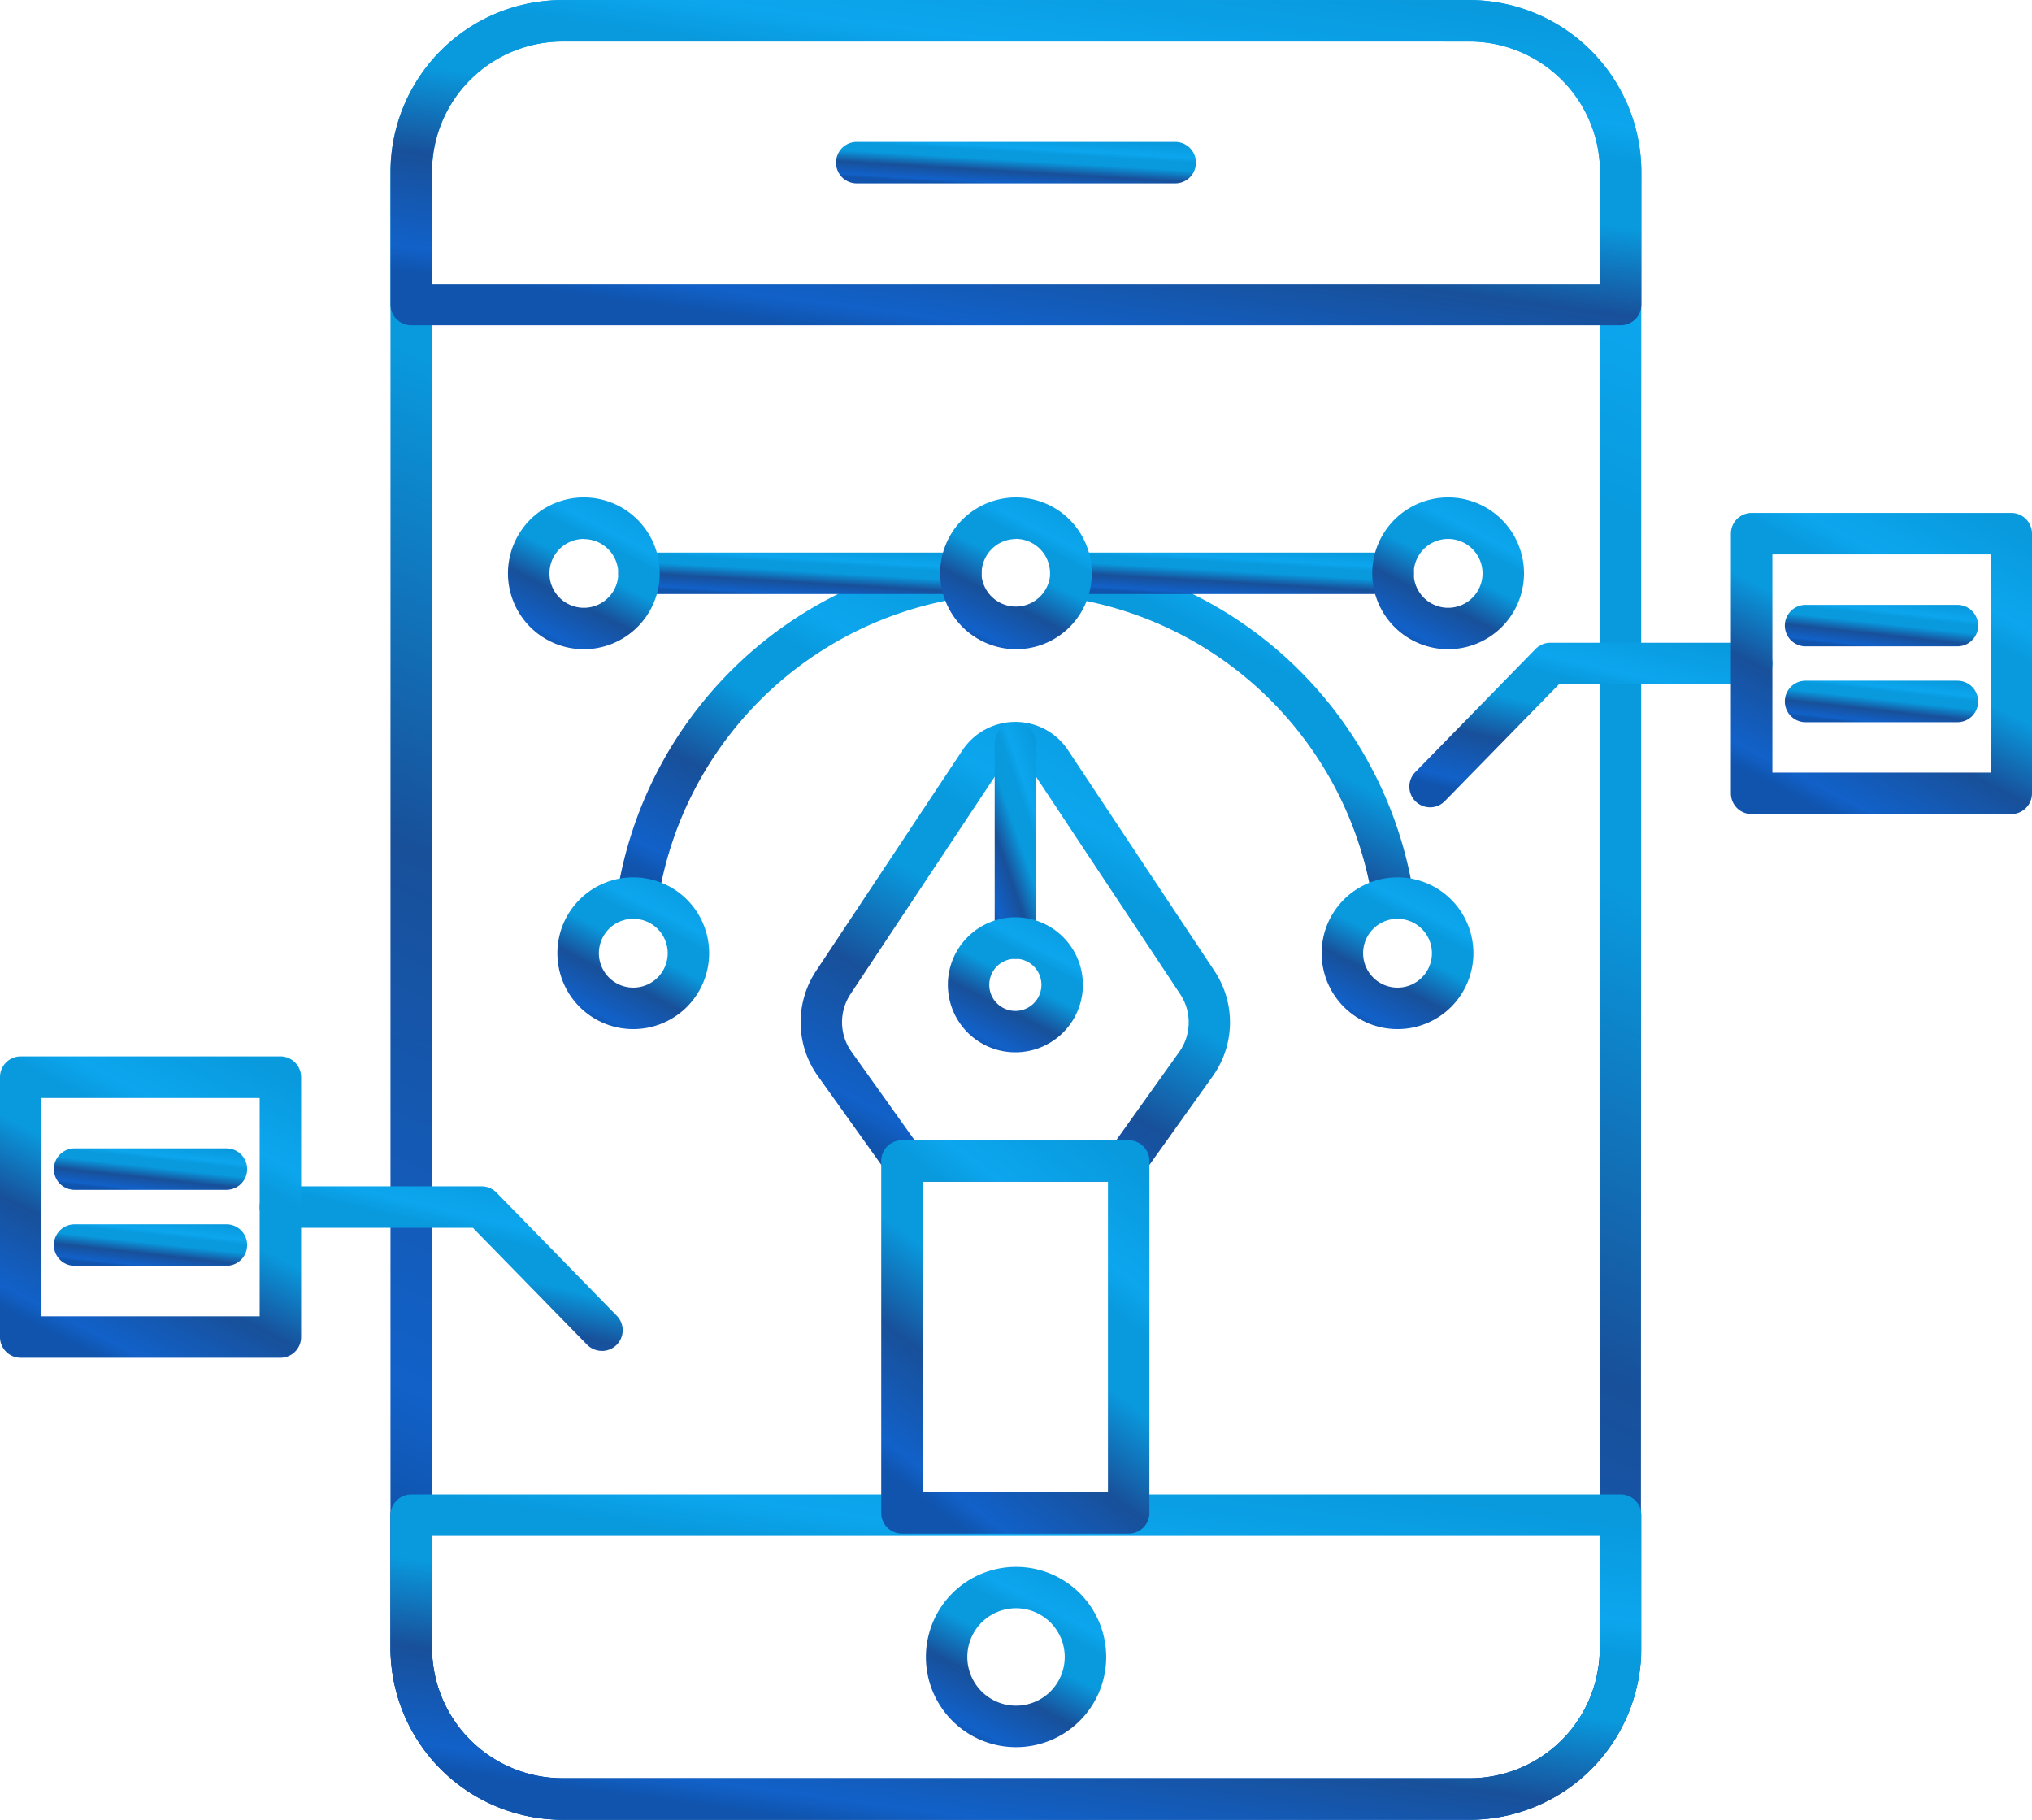 <svg xmlns="http://www.w3.org/2000/svg" xmlns:xlink="http://www.w3.org/1999/xlink" width="53.157" height="47.6" viewBox="0 0 53.157 47.6">
  <defs>
    <linearGradient id="linear-gradient" x1="0.178" y1="0.922" x2="0.684" y2="-0.063" gradientUnits="objectBoundingBox">
      <stop offset="0" stop-color="#1054ad"/>
      <stop offset="0.06" stop-color="#1161c9"/>
      <stop offset="0.296" stop-color="#18509a"/>
      <stop offset="0.516" stop-color="#099ade"/>
      <stop offset="0.678" stop-color="#099ade"/>
      <stop offset="0.765" stop-color="#0ca6ee"/>
      <stop offset="1" stop-color="#099ade"/>
    </linearGradient>
  </defs>
  <g id="App_Design" data-name="App Design" transform="translate(-3415 -2762)">
    <path id="Path_251" data-name="Path 251" d="M53.055,91.7H29.333a4.5,4.5,0,0,1-4.5-4.5V83.742a.542.542,0,0,1,1.085,0v3.465a3.417,3.417,0,0,0,3.414,3.413H53.055a3.4,3.4,0,0,0,3.409-3.25.543.543,0,0,1,1.085.049A4.485,4.485,0,0,1,53.055,91.7Z" transform="translate(3400.382 2717.897)" fill="url(#linear-gradient)"/>
    <path id="Path_252" data-name="Path 252" d="M53.055,58.723H29.333a4.5,4.5,0,0,1-4.5-4.5v-38.6a4.5,4.5,0,0,1,4.5-4.5H53.055a4.506,4.506,0,0,1,4.5,4.5l-.011,38.79v.024a4.485,4.485,0,0,1-4.491,4.286ZM29.333,12.209a3.417,3.417,0,0,0-3.414,3.413v38.6a3.417,3.417,0,0,0,3.414,3.413H53.055A3.4,3.4,0,0,0,56.464,54.4l.011-38.777a3.421,3.421,0,0,0-3.417-3.413Zm27.673,42.2Z" transform="translate(3400.382 2750.878)" fill="url(#linear-gradient)"/>
    <path id="Path_253" data-name="Path 253" d="M57.016,19.629H25.376a.542.542,0,0,1-.542-.542V15.623a4.506,4.506,0,0,1,4.5-4.5H53.057a4.506,4.506,0,0,1,4.5,4.5v3.464A.542.542,0,0,1,57.016,19.629Zm-31.1-1.085H56.474V15.623a3.417,3.417,0,0,0-3.417-3.417H29.336a3.417,3.417,0,0,0-3.417,3.417Z" transform="translate(3400.382 2750.879)" fill="url(#linear-gradient)"/>
    <path id="Path_254" data-name="Path 254" d="M53.056,91.7H29.334a4.506,4.506,0,0,1-4.5-4.5V83.735a.542.542,0,0,1,.542-.542H57.014a.542.542,0,0,1,.542.542V87.2A4.506,4.506,0,0,1,53.056,91.7ZM25.918,84.278V87.2a3.417,3.417,0,0,0,3.417,3.417H53.056A3.417,3.417,0,0,0,56.474,87.2V84.278Z" transform="translate(3400.383 2717.9)" fill="url(#linear-gradient)"/>
    <path id="Path_255" data-name="Path 255" d="M55.193,19.05h-8.33a.542.542,0,0,1,0-1.085h8.33a.542.542,0,0,1,0,1.085Z" transform="translate(3390.55 2747.747)" fill="url(#linear-gradient)"/>
    <path id="Path_256" data-name="Path 256" d="M53.011,91.4a2.358,2.358,0,1,1,2.359-2.358A2.358,2.358,0,0,1,53.011,91.4Zm0-3.634a1.274,1.274,0,1,0,1.274,1.274,1.274,1.274,0,0,0-1.274-1.274Z" transform="translate(3388.568 2716.302)" fill="url(#linear-gradient)"/>
    <path id="Path_257" data-name="Path 257" d="M53.148,57.962h-5.83a.542.542,0,0,1-.442-.227l-1.818-2.544a2.425,2.425,0,0,1-.048-2.732l3.834-5.781a1.661,1.661,0,0,1,1.387-.744h0a1.652,1.652,0,0,1,1.38.746l3.834,5.78a2.424,2.424,0,0,1-.044,2.731h0l-1.816,2.544a.542.542,0,0,1-.442.227Zm-5.554-1.085h5.274l1.653-2.316a1.333,1.333,0,0,0,.024-1.5L50.71,47.278a.565.565,0,0,0-.478-.259h0a.57.57,0,0,0-.483.26L45.913,53.06a1.334,1.334,0,0,0,.028,1.5Zm7.372-2Z" transform="translate(3391.332 2734.949)" fill="url(#linear-gradient)"/>
    <path id="Path_258" data-name="Path 258" d="M54.973,76.4H49.042a.542.542,0,0,1-.542-.542V66.651a.542.542,0,0,1,.542-.542h5.931a.542.542,0,0,1,.542.542v9.206A.542.542,0,0,1,54.973,76.4Zm-5.387-1.085h4.845V67.194H49.585Z" transform="translate(3389.553 2725.718)" fill="url(#linear-gradient)"/>
    <path id="Path_259" data-name="Path 259" d="M54.513,52.158a.542.542,0,0,1-.542-.542V46.536a.542.542,0,1,1,1.085,0v5.079A.542.542,0,0,1,54.513,52.158Z" transform="translate(3387.05 2734.922)" fill="url(#linear-gradient)"/>
    <path id="Path_260" data-name="Path 260" d="M53.478,58.889a1.766,1.766,0,1,1,1.768-1.764,1.766,1.766,0,0,1-1.768,1.764Zm0-2.447a.682.682,0,1,0,.484.2A.681.681,0,0,0,53.478,56.442Z" transform="translate(3388.082 2730.637)" fill="url(#linear-gradient)"/>
    <path id="Path_261" data-name="Path 261" d="M65.62,47.437a.542.542,0,0,1-.536-.462,9.509,9.509,0,0,0-7.974-7.941.542.542,0,0,1-.458-.615.536.536,0,0,1,.615-.458,10.6,10.6,0,0,1,8.89,8.854.542.542,0,0,1-.456.617A.593.593,0,0,1,65.62,47.437Z" transform="translate(3385.825 2738.601)" fill="url(#linear-gradient)"/>
    <path id="Path_262" data-name="Path 262" d="M36.286,47.434a.52.52,0,0,1-.081-.007.542.542,0,0,1-.456-.617,10.611,10.611,0,0,1,8.924-8.858.543.543,0,0,1,.155,1.074,9.517,9.517,0,0,0-8.006,7.945A.542.542,0,0,1,36.286,47.434Z" transform="translate(3395.39 2738.604)" fill="url(#linear-gradient)"/>
    <path id="Path_263" data-name="Path 263" d="M65.624,38.853H57.2a.542.542,0,0,1,0-1.085h8.427a.542.542,0,0,1,0,1.085Z" transform="translate(3385.821 2738.686)" fill="url(#linear-gradient)"/>
    <path id="Path_264" data-name="Path 264" d="M44.782,38.853H36.363a.542.542,0,0,1,0-1.085h8.419a.542.542,0,0,1,0,1.085Z" transform="translate(3395.354 2738.686)" fill="url(#linear-gradient)"/>
    <path id="Path_265" data-name="Path 265" d="M74.166,39.08A1.985,1.985,0,1,1,76.151,37.1,1.985,1.985,0,0,1,74.166,39.08Zm0-2.884a.9.9,0,1,0,.9.9.9.9,0,0,0-.9-.9Z" transform="translate(3378.717 2739.902)" fill="url(#linear-gradient)"/>
    <path id="Path_266" data-name="Path 266" d="M71.726,57.4a1.985,1.985,0,1,1,1.985-1.985A1.985,1.985,0,0,1,71.726,57.4Zm0-2.885a.9.9,0,1,0,.9.9A.9.9,0,0,0,71.726,54.516Z" transform="translate(3379.833 2731.519)" fill="url(#linear-gradient)"/>
    <path id="Path_267" data-name="Path 267" d="M34.868,57.4a1.985,1.985,0,1,1,1.984-1.984A1.985,1.985,0,0,1,34.868,57.4Zm0-2.885a.9.9,0,1,0,.9.9.9.9,0,0,0-.9-.9Z" transform="translate(3396.699 2731.519)" fill="url(#linear-gradient)"/>
    <path id="Path_268" data-name="Path 268" d="M53.325,39.08a1.991,1.991,0,0,1-1.98-1.852,1.042,1.042,0,0,1-.005-.134,1.983,1.983,0,1,1,3.967,0,1.474,1.474,0,0,1-.008.169A1.977,1.977,0,0,1,53.325,39.08Zm0-2.882a.9.9,0,0,0-.9.9.38.38,0,0,0,0,.061.9.9,0,0,0,1.79,0l0-.065a.9.9,0,0,0-.9-.9Z" transform="translate(3388.254 2739.902)" fill="url(#linear-gradient)"/>
    <path id="Path_269" data-name="Path 269" d="M32.485,39.08A1.985,1.985,0,1,1,34.469,37.1,1.985,1.985,0,0,1,32.485,39.08Zm0-2.884a.9.9,0,1,0,.9.9A.9.9,0,0,0,32.485,36.2Z" transform="translate(3397.789 2739.902)" fill="url(#linear-gradient)"/>
    <path id="Path_270" data-name="Path 270" d="M74.514,46.423a.542.542,0,0,1-.388-.922l3.146-3.22a.542.542,0,0,1,.388-.163h5.265a.542.542,0,0,1,0,1.085H77.886L74.9,46.259A.542.542,0,0,1,74.514,46.423Z" transform="translate(3377.898 2736.695)" fill="url(#linear-gradient)"/>
    <path id="Path_271" data-name="Path 271" d="M96.812,43.735H90.019a.542.542,0,0,1-.542-.542V36.4a.542.542,0,0,1,.542-.542h6.793a.542.542,0,0,1,.542.542v6.793A.542.542,0,0,1,96.812,43.735Zm-6.25-1.085H96.27V36.942H90.562Z" transform="translate(3370.803 2739.56)" fill="url(#linear-gradient)"/>
    <path id="Path_272" data-name="Path 272" d="M96.593,41.375H92.622a.542.542,0,0,1,0-1.085h3.971a.542.542,0,0,1,0,1.085Z" transform="translate(3369.612 2737.532)" fill="url(#linear-gradient)"/>
    <path id="Path_273" data-name="Path 273" d="M96.593,45.033H92.622a.542.542,0,0,1,0-1.085h3.971a.542.542,0,0,1,0,1.085Z" transform="translate(3369.612 2735.858)" fill="url(#linear-gradient)"/>
    <path id="Path_274" data-name="Path 274" d="M27.475,72.638a.542.542,0,0,1-.388-.163L24.1,69.419H19.065a.542.542,0,1,1,0-1.085H24.33a.542.542,0,0,1,.388.163l3.146,3.22a.542.542,0,0,1-.388.922Z" transform="translate(3403.27 2724.699)" fill="url(#linear-gradient)"/>
    <path id="Path_275" data-name="Path 275" d="M13.335,69.952H6.542A.542.542,0,0,1,6,69.41v-6.8a.542.542,0,0,1,.542-.542h6.793a.542.542,0,0,1,.542.542v6.8A.542.542,0,0,1,13.335,69.952Zm-6.25-1.085h5.708V63.157H7.085Z" transform="translate(3409 2727.565)" fill="url(#linear-gradient)"/>
    <path id="Path_276" data-name="Path 276" d="M13.113,67.585H9.142a.542.542,0,1,1,0-1.085h3.971a.542.542,0,1,1,0,1.085Z" transform="translate(3407.81 2725.539)" fill="url(#linear-gradient)"/>
    <path id="Path_277" data-name="Path 277" d="M13.113,71.248H9.142a.542.542,0,0,1,0-1.085h3.971a.542.542,0,0,1,0,1.085Z" transform="translate(3407.81 2723.863)" fill="url(#linear-gradient)"/>
  </g>
</svg>
